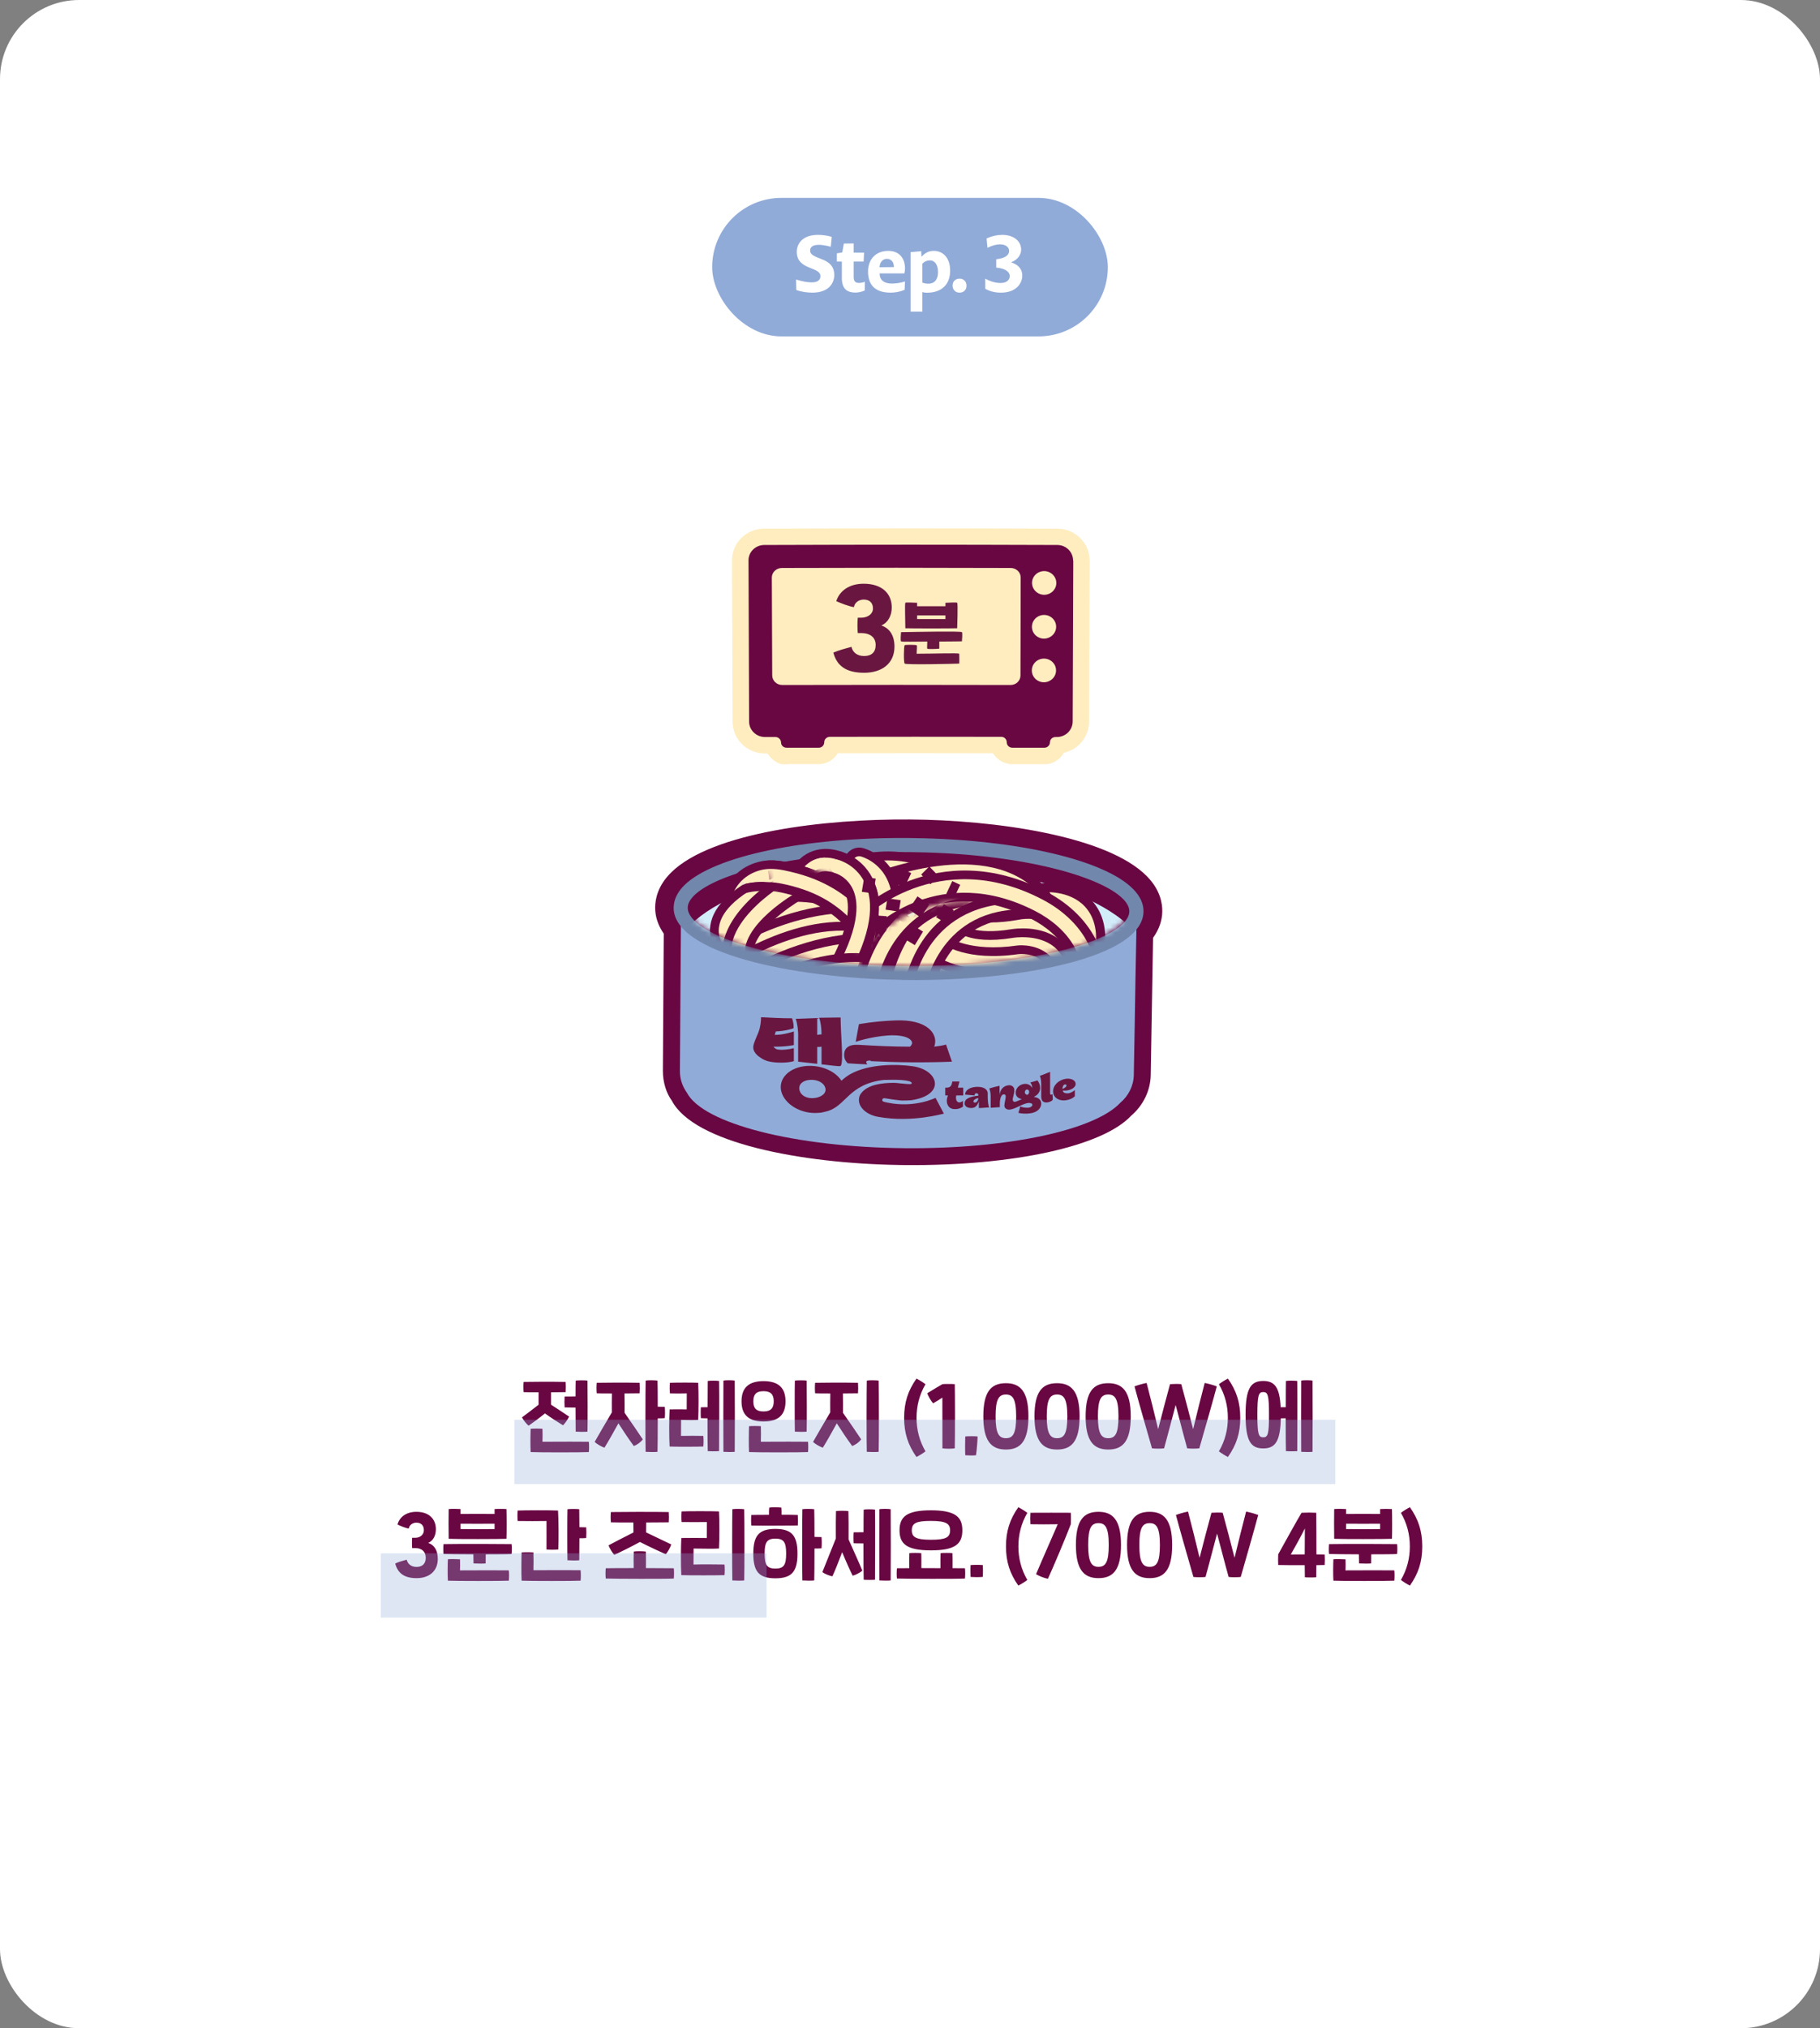 <?xml version="1.0" encoding="UTF-8"?> <svg xmlns="http://www.w3.org/2000/svg" width="368" height="410" viewBox="0 0 368 410" fill="none"><rect x="0" y="0" width="368" height="410" fill="#808080" stroke="none"/><rect width="368" height="410" rx="16" fill="white"></rect><rect x="144" y="40" width="80" height="28" rx="14" fill="#91ABD8"></rect><path d="M168.687 55.592C168.687 57.144 167.663 59.16 164.239 59.16C163.359 59.16 162.031 59.016 161.007 58.616L160.959 56.504C162.383 56.936 163.343 57.08 164.143 57.08C165.503 57.08 165.887 56.456 165.887 55.848C165.887 55.352 165.695 54.952 164.591 54.472L163.839 54.168C161.599 53.32 161.103 52.2 161.103 50.888C161.119 49.144 162.415 47.48 165.359 47.48C166.143 47.48 167.215 47.576 168.175 47.88L167.983 49.88C166.927 49.592 166.127 49.496 165.567 49.496C164.239 49.496 163.807 50.008 163.807 50.632C163.807 51.16 164.031 51.544 165.343 52.072L166.095 52.376C168.207 53.16 168.687 54.328 168.687 55.592ZM174.845 58.728C174.221 59 173.517 59.144 172.973 59.144C171.501 59.144 170.221 58.584 170.221 56.232V52.872H169.213V51.208L170.301 51.032L170.621 49.24L172.605 49.208V51.064H174.717L174.621 52.872H172.605V55.976C172.605 56.92 173.021 57.192 173.677 57.192C173.965 57.192 174.317 57.16 174.877 56.968L174.845 58.728ZM182.908 58.584C182.044 58.968 181.004 59.16 180.108 59.16C176.716 59.16 175.516 57.368 175.516 54.888C175.516 52.424 177.084 50.712 179.612 50.712C181.676 50.712 182.988 52.04 182.988 54.28C182.988 54.552 182.956 54.904 182.86 55.272H177.852C177.868 56.6 178.716 57.32 180.348 57.32C181.1 57.32 181.932 57.224 182.988 56.904L182.908 58.584ZM180.748 53.992C180.748 52.92 180.156 52.328 179.324 52.328C178.572 52.328 177.9 52.888 177.836 54.024L180.748 53.992ZM192.117 54.696C192.117 57.336 190.581 59.176 187.381 59.176C187.061 59.176 186.757 59.128 186.501 59.048V63H184.117V50.968L186.261 50.776L186.325 51.912C187.125 51 187.925 50.712 188.821 50.712C190.677 50.712 192.117 52.136 192.117 54.696ZM189.669 55.032C189.669 53.32 188.869 52.632 188.021 52.632C187.509 52.632 186.981 52.808 186.501 53.304V57.128C186.917 57.288 187.349 57.352 187.717 57.352C188.933 57.352 189.669 56.504 189.669 55.032ZM195.428 57.768C195.428 58.568 194.868 59.16 194.004 59.16C193.172 59.16 192.612 58.552 192.612 57.72C192.612 56.92 193.156 56.328 194.036 56.328C194.868 56.328 195.428 56.92 195.428 57.768ZM206.699 55.688C206.699 57.384 205.371 59.16 202.395 59.16C201.275 59.16 200.155 58.92 199.227 58.376L199.211 56.328C200.363 56.952 201.371 57.208 202.331 57.208C203.547 57.208 204.171 56.568 204.171 55.816C204.171 55.112 203.563 54.296 201.435 54.088V52.408C203.483 52.184 204.043 51.432 204.043 50.728C204.043 50.024 203.435 49.4 202.187 49.4C201.499 49.4 200.683 49.592 199.659 50.088L199.483 48.2C200.587 47.704 201.659 47.48 202.603 47.48C205.227 47.48 206.475 48.936 206.475 50.456C206.475 51.256 206.027 52.408 204.443 53.032C206.123 53.544 206.699 54.632 206.699 55.688Z" fill="white"></path><rect width="180" height="180" transform="translate(94 78)" fill="white"></rect><path d="M231.57 184.235C231.753 174.74 207.144 169.255 183.897 169.065C160.69 168.875 135.957 173.914 135.893 183.432C135.864 184.932 136.55 186.305 137.653 187.587C137.569 199.157 137.537 204.943 137.453 216.513C137.441 218.152 137.966 219.661 138.872 220.92C142.116 227.132 160.604 231.927 183.02 232.124C203.853 232.296 221.38 228.427 226.472 222.958C228.101 221.582 229.168 219.585 229.212 217.314C229.361 209.556 229.416 205.667 229.546 197.908C229.569 196.704 229.581 196.111 229.604 194.907C229.654 192.301 229.679 190.979 229.729 188.373C230.862 187.107 231.561 185.756 231.57 184.255L231.57 184.235Z" fill="#690742"></path><path d="M181.847 235.5C161.987 235.185 140.34 231.071 135.836 222.489C134.737 220.991 134.027 218.788 134.032 216.478L134.21 188.738C133.055 187.061 132.456 185.274 132.472 183.418C132.486 181.642 133.052 178.965 135.735 176.342C144.003 168.219 166.87 165.52 183.963 165.653C200.977 165.764 223.85 168.891 231.922 177.154C234.542 179.821 235.044 182.515 235.01 184.291C234.975 186.127 234.347 187.914 233.147 189.573L232.673 217.329C232.613 220.447 231.17 223.446 228.715 225.539C223.017 231.689 204.954 235.708 183.014 235.518C182.638 235.512 182.262 235.506 181.886 235.5L181.847 235.5ZM184.979 172.501L183.871 172.483C164.067 172.328 145.833 175.988 140.528 181.196C139.318 182.382 139.323 183.171 139.318 183.428C139.308 183.961 139.632 184.598 140.251 185.319L141.103 186.3L140.897 216.508C140.877 217.574 141.316 218.41 141.682 218.909C143.916 223.111 159.349 228.312 183.086 228.687C204.591 228.87 220.224 224.655 224.002 220.607C225.25 219.502 225.806 218.405 225.828 217.24L226.35 187.017L227.22 186.064C227.846 185.363 228.175 184.736 228.186 184.183C228.191 183.927 228.206 183.137 227.022 181.934C221.938 176.719 204.384 172.808 185.018 172.501L184.979 172.501Z" fill="#690742"></path><path d="M137.703 183.211C137.624 196.529 137.574 203.187 137.476 216.485C137.464 218.125 137.989 219.635 138.895 220.895C142.139 227.111 160.631 231.909 183.051 232.104C203.888 232.275 221.419 228.402 226.512 222.929C228.142 221.552 229.209 219.553 229.253 217.281C229.403 209.517 229.459 205.625 229.589 197.861C229.612 196.656 229.624 196.063 229.647 194.858C229.702 191.974 229.731 190.512 229.786 187.628C229.794 187.252 229.797 187.075 229.804 186.699C229.825 185.613 229.836 185.079 229.857 183.993C211.378 208.245 141.057 195.002 137.723 183.211L137.703 183.211Z" fill="#91ABD8"></path><path d="M182.378 198.077C159.734 197.719 136.133 192.533 136.209 183.462C136.239 181.878 136.942 180.364 138.375 178.941C144.369 173.054 162.659 169.204 183.881 169.4C184.297 169.407 184.712 169.414 185.128 169.42C205.813 169.747 223.415 173.848 229.143 179.742C230.541 181.17 231.244 182.707 231.213 184.291C231.035 193.538 206.53 198.3 183.545 198.115C183.169 198.109 182.773 198.103 182.397 198.097L182.378 198.077ZM185.073 172.271C184.677 172.265 184.262 172.259 183.846 172.252C161.317 172.054 144.936 176.49 140.375 180.993C139.507 181.851 139.055 182.695 139.059 183.488C139.015 188.855 157.248 195.164 183.561 195.243C209.832 195.46 228.259 189.631 228.343 184.245C228.358 183.453 227.939 182.595 227.085 181.73C222.716 177.244 206.945 172.617 185.053 172.271L185.073 172.271Z" fill="#7287AC"></path><mask id="mask0_2262_108160" style="mask-type:luminance" maskUnits="userSpaceOnUse" x="138" y="169" width="91" height="27"><path d="M228.662 183.177C228.533 189.966 208.98 195.592 183.578 195.384C158.157 195.156 138.468 189.258 138.518 182.448C138.568 175.658 158.401 168.868 183.901 169.098C209.401 169.327 228.811 176.389 228.682 183.177L228.662 183.177Z" fill="white"></path></mask><g mask="url(#mask0_2262_108160)"><path d="M232.514 195.586C232.302 206.693 210.557 215.401 183.914 215.154C157.271 214.927 135.726 205.865 135.781 194.735C135.854 183.625 157.605 174.66 184.386 174.89C211.148 175.119 232.707 184.458 232.515 195.566L232.514 195.586Z" fill="#D2ECFA"></path><path d="M162.451 180.958C162.095 180.952 161.74 180.887 161.407 180.744C159.815 180.146 158.997 178.416 159.562 176.806C159.687 176.492 160.79 173.628 163.764 172.274C165.161 171.645 167.487 171.13 170.551 172.324C172.161 172.961 172.958 174.77 172.314 176.379C171.67 177.987 169.854 178.787 168.243 178.149C167.614 177.922 166.122 177.326 165.438 178.953C164.92 180.188 163.718 180.959 162.432 180.938L162.451 180.958Z" fill="#690742"></path><path d="M162.503 179.242C162.345 179.24 162.206 179.218 162.049 179.156C161.342 178.888 160.981 178.112 161.232 177.405C161.316 177.15 162.189 174.933 164.485 173.884C166.082 173.159 167.902 173.188 169.906 173.97C170.613 174.258 170.954 175.053 170.684 175.76C170.393 176.466 169.595 176.789 168.888 176.541C167.611 176.027 166.503 175.989 165.625 176.37C164.348 176.942 163.807 178.315 163.807 178.335C163.598 178.904 163.057 179.231 162.483 179.222L162.503 179.242Z" fill="#FFEDC0"></path><path d="M177.181 193.733C176.093 193.715 175.035 193.126 174.48 192.11C173.16 189.699 171.071 187.158 169.044 185.486C168.206 184.801 167.308 184.135 166.348 183.567C164.196 182.268 161.72 181.3 158.804 180.602C157.562 180.305 156.162 180.026 155.129 180.227C154.454 180.354 153.815 180.66 153.312 181.086C152.326 181.92 151.924 183.256 152.275 184.585C152.719 186.251 151.716 187.972 150.045 188.419C148.373 188.886 146.651 187.871 146.207 186.205C145.228 182.536 146.408 178.744 149.245 176.341C150.573 175.217 152.19 174.453 153.939 174.106C156.184 173.668 158.373 174.098 160.245 174.543C163.812 175.37 166.877 176.584 169.617 178.228C170.83 178.958 171.982 179.806 173.054 180.692C175.685 182.867 178.277 186.029 179.98 189.117C180.823 190.632 180.252 192.538 178.732 193.383C178.232 193.651 177.695 193.781 177.16 193.772L177.181 193.733Z" fill="#690742"></path><path d="M177.216 191.958C176.741 191.951 176.29 191.706 176.061 191.268C174.626 188.638 172.42 185.956 170.198 184.122C169.224 183.317 168.247 182.629 167.288 182.041C164.959 180.641 162.326 179.611 159.212 178.87C157.714 178.53 156.137 178.208 154.786 178.463C153.792 178.664 152.893 179.084 152.149 179.704C150.64 180.984 150.027 183.028 150.544 185.012C150.729 185.726 150.299 186.469 149.583 186.655C148.847 186.841 148.122 186.415 147.918 185.7C147.124 182.705 148.073 179.619 150.387 177.642C151.474 176.711 152.812 176.081 154.262 175.788C156.17 175.424 158.122 175.81 159.817 176.213C163.207 176.998 166.095 178.151 168.659 179.693C169.735 180.342 170.81 181.11 171.882 181.997C174.357 184.031 176.775 186.993 178.383 189.923C178.746 190.58 178.493 191.406 177.853 191.751C177.633 191.866 177.414 191.922 177.177 191.918L177.216 191.958Z" fill="#FFEDC0"></path><path d="M159.685 205.707C158.182 205.683 156.877 204.576 156.649 203.052C156.384 201.33 157.563 199.73 159.289 199.481C175.904 196.904 183.286 192.718 186.551 189.63C188.164 188.097 188.8 185.876 188.249 183.636C187.679 181.317 185.971 179.571 183.727 178.943C167.424 174.516 146.468 198.289 146.245 198.522C145.092 199.826 143.111 199.972 141.806 198.826C140.502 197.68 140.361 195.723 141.494 194.418C142.466 193.308 165.284 167.374 185.366 172.888C189.776 174.084 193.192 177.614 194.314 182.094C195.417 186.534 194.124 191.055 190.819 194.161C185.136 199.539 174.83 203.402 160.201 205.656C160.022 205.692 159.844 205.689 159.666 205.687L159.685 205.707Z" fill="#690742"></path><path d="M159.72 203.912C159.067 203.902 158.502 203.419 158.416 202.766C158.311 202.034 158.819 201.331 159.553 201.224C173.27 199.114 182.757 195.632 187.775 190.914C189.871 188.934 190.698 186.064 189.98 183.209C189.245 180.255 187.09 178.029 184.196 177.252C166.811 172.452 145.104 197.123 144.882 197.376C144.396 197.941 143.524 198.006 142.979 197.503C142.414 197.02 142.351 196.17 142.857 195.606C143.788 194.535 165.918 169.456 184.918 174.637C188.758 175.686 191.631 178.634 192.605 182.56C193.562 186.366 192.459 190.239 189.618 192.879C184.196 198.005 174.21 201.696 159.958 203.896C159.879 203.895 159.799 203.914 159.72 203.912Z" fill="#FFEDC0"></path><path d="M173.769 188.136C173.373 188.129 172.981 187.945 172.71 187.624C167.644 181.188 153.017 184.952 152.878 184.989C152.141 185.195 151.378 184.748 151.194 184.012C151.01 183.277 151.44 182.531 152.176 182.325C152.853 182.138 168.713 178.057 174.881 185.897C175.345 186.498 175.249 187.367 174.646 187.833C174.385 188.047 174.066 188.14 173.769 188.136Z" fill="#FFEDC0"></path><path d="M170.274 190.815C169.799 190.808 169.306 190.681 168.855 190.436C161.308 186.417 151.14 190.053 151.041 190.091C149.406 190.679 147.6 189.858 147.017 188.226C146.434 186.594 147.261 184.787 148.895 184.2C149.414 184.01 161.835 179.559 171.832 184.884C173.361 185.7 173.939 187.589 173.118 189.119C172.543 190.199 171.422 190.814 170.294 190.796L170.274 190.815Z" fill="#690742"></path><path d="M173.735 189.891C172.824 189.876 171.921 189.466 171.322 188.705C167.726 184.159 156.845 185.764 153.323 186.696C151.631 187.144 149.928 186.148 149.485 184.46C149.041 182.792 150.044 181.068 151.716 180.62C153.507 180.134 169.481 176.198 176.247 184.809C177.31 186.171 177.074 188.145 175.708 189.21C175.125 189.676 174.408 189.901 173.715 189.89L173.735 189.891Z" fill="#690742"></path><path d="M170.274 190.815C169.799 190.808 169.306 190.681 168.855 190.436C161.308 186.417 151.14 190.053 151.041 190.091C149.406 190.679 147.6 189.858 147.017 188.226C146.434 186.594 147.261 184.787 148.895 184.2C149.414 184.01 161.835 179.559 171.832 184.884C173.361 185.7 173.939 187.589 173.118 189.119C172.543 190.199 171.422 190.814 170.294 190.796L170.274 190.815Z" fill="#FFEDC0"></path><path d="M219.993 195.958C219.835 195.956 219.657 195.953 219.499 195.911C217.784 195.607 216.667 193.991 216.957 192.279C217.309 190.37 217.438 187.788 216.12 186.326C214.782 184.864 212.192 184.763 211.281 184.808C205.439 185.069 201.423 183.998 199.173 181.634C197.66 180.051 197.24 178.189 197.362 176.968C197.513 175.253 198.982 173.974 200.78 174.122C202.399 174.266 203.601 175.588 203.63 177.167C203.86 177.585 205.519 178.776 210.886 178.546C211.342 178.494 217.049 178.053 220.733 182.019C223.215 184.684 224.033 188.505 223.15 193.325C222.883 194.86 221.517 195.943 219.994 195.919L219.993 195.958Z" fill="#690742"></path><path d="M220.027 194.184C220.027 194.184 219.888 194.181 219.81 194.16C219.08 194.03 218.579 193.331 218.711 192.603C219.31 189.239 218.882 186.725 217.409 185.123C215.179 182.719 211.156 183.069 211.116 183.049C205.889 183.261 202.343 182.395 200.442 180.411C198.987 178.888 199.096 177.311 199.099 177.133C199.173 176.384 199.835 175.882 200.567 175.913C201.298 175.984 201.84 176.605 201.786 177.334C201.785 177.393 201.814 177.986 202.454 178.627C203.232 179.37 205.346 180.588 210.91 180.362C211.049 180.364 216.203 179.874 219.364 183.26C221.438 185.504 222.108 188.79 221.334 193.06C221.223 193.709 220.64 194.193 219.987 194.183L220.027 194.184Z" fill="#FFEDC0"></path><path d="M141.185 200.884C140.274 200.87 139.391 200.48 138.791 199.719C137.708 198.377 137.924 196.404 139.271 195.318C140.176 194.581 161.804 177.511 182.442 184.385C184.095 184.926 184.972 186.699 184.406 188.351C183.84 190.002 182.081 190.884 180.428 190.323C162.978 184.509 143.379 200.03 143.198 200.185C142.594 200.67 141.877 200.895 141.185 200.884Z" fill="#690742"></path><path d="M141.217 199.109C140.821 199.102 140.448 198.938 140.178 198.598C139.713 198.017 139.809 197.168 140.392 196.702C141.277 195.985 162.143 179.507 181.877 186.073C182.586 186.302 182.967 187.08 182.736 187.788C182.504 188.496 181.725 188.879 181.016 188.651C162.659 182.522 142.295 198.651 142.094 198.826C141.832 199.039 141.534 199.134 141.217 199.128L141.217 199.109Z" fill="#FFEDC0"></path><path d="M144.921 202.454C143.733 202.435 142.598 201.745 142.106 200.571C141.613 199.437 141.856 198.077 142.705 197.162C144.201 195.545 162.707 182.244 177.909 187.606C179.541 188.186 180.398 189.978 179.812 191.609C179.227 193.24 177.449 194.101 175.797 193.521C163.762 189.257 148.26 200.709 147.175 201.542C146.893 201.814 146.552 202.046 146.153 202.197C145.754 202.349 145.337 202.441 144.921 202.435L144.921 202.454Z" fill="#690742"></path><path d="M144.953 200.659C144.439 200.651 143.95 200.346 143.741 199.849C143.533 199.351 143.643 198.76 144.007 198.37C145.24 197.045 163.104 184.261 177.324 189.294C178.032 189.542 178.393 190.319 178.142 191.027C177.891 191.735 177.112 192.098 176.404 191.849C163.286 187.21 146.795 199.581 145.971 200.24C145.85 200.377 145.689 200.493 145.49 200.569C145.31 200.645 145.131 200.682 144.953 200.679L144.953 200.659Z" fill="#FFEDC0"></path><path d="M144.29 206.809C143.38 206.794 142.497 206.384 141.897 205.643C140.814 204.301 141.03 202.328 142.377 201.242C143.282 200.506 164.89 183.435 185.527 190.329C187.16 190.869 188.057 192.643 187.491 194.295C186.925 195.946 185.166 196.827 183.514 196.267C166.162 190.474 146.504 205.954 146.303 206.109C145.7 206.574 144.983 206.82 144.29 206.809Z" fill="#690742"></path><path d="M144.323 205.033C143.927 205.027 143.554 204.862 143.283 204.522C142.819 203.941 142.914 203.092 143.498 202.626C144.382 201.909 165.248 185.431 184.963 192.017C185.671 192.246 186.052 193.023 185.821 193.732C185.59 194.44 184.81 194.823 184.102 194.594C165.784 188.486 145.401 204.575 145.2 204.75C144.938 204.964 144.639 205.058 144.323 205.053L144.323 205.033Z" fill="#FFEDC0"></path><path d="M210.176 207.231C210.018 207.229 209.86 207.226 209.682 207.184C207.966 206.88 206.829 205.262 207.138 203.548C207.361 202.248 207.217 201.515 206.984 201.274C206.712 200.973 205.923 200.842 205.447 200.874C193.061 202.691 187.346 198.253 186.722 197.75C185.397 196.642 185.217 194.664 186.331 193.338C187.424 192.032 189.368 191.826 190.714 192.895C190.87 193.016 195.147 196.047 204.755 194.641C205.31 194.571 209.097 194.276 211.598 196.982C212.782 198.246 214.044 200.597 213.334 204.615C213.067 206.152 211.7 207.236 210.177 207.212L210.176 207.231Z" fill="#690742"></path><path d="M210.211 205.476C210.211 205.476 210.073 205.474 209.994 205.473C209.244 205.342 208.743 204.623 208.876 203.874C209.186 202.14 208.992 200.872 208.294 200.11C207.266 199.007 205.343 199.154 205.323 199.153C193.392 200.879 188.088 196.625 187.855 196.423C187.27 195.94 187.188 195.069 187.674 194.484C188.16 193.899 189.032 193.834 189.617 194.297C189.715 194.378 194.398 197.971 204.999 196.401C205.197 196.385 208.331 196.079 210.31 198.206C211.629 199.63 212.065 201.692 211.599 204.333C211.487 205.003 210.884 205.487 210.211 205.476Z" fill="#FFEDC0"></path><path d="M216.662 197.751C215.237 197.728 213.989 196.74 213.659 195.312C212.419 189.74 208.056 190.144 206.726 190.38C195.86 192.34 191.233 188.927 190.745 188.543C189.4 187.455 189.2 185.476 190.275 184.13C191.349 182.803 193.274 182.577 194.621 183.587C194.816 183.728 197.948 185.596 205.556 184.216C210.127 183.262 217.775 185.024 219.783 193.928C220.167 195.614 219.085 197.296 217.395 197.684C217.157 197.739 216.899 197.775 216.641 197.77L216.662 197.751Z" fill="#690742"></path><path d="M216.716 195.997C216.102 195.987 215.536 195.563 215.39 194.928C213.712 187.389 207.158 188.489 206.402 188.655C196.131 190.507 192.034 187.298 191.859 187.177C191.274 186.693 191.171 185.841 191.658 185.236C192.125 184.631 192.997 184.546 193.583 185.01C193.661 185.071 197.118 187.518 205.88 185.939C209.259 185.222 216.212 186.045 218.074 194.318C218.239 195.052 217.769 195.796 217.033 195.962C216.914 195.98 216.815 195.998 216.716 195.997Z" fill="#FFEDC0"></path><path d="M214.467 200.865C212.785 200.838 211.405 199.492 211.398 197.793C211.357 195.758 210.597 195.113 210.344 194.912C208.98 193.784 206.305 193.919 205.471 194.044C193.697 195.929 189.923 191.385 189.288 190.446C188.305 189.028 188.679 187.058 190.103 186.093C191.487 185.148 193.362 185.434 194.366 186.754C194.58 186.955 196.955 189.087 204.461 187.844C205.017 187.754 210.516 186.894 214.336 190.037C215.817 191.266 217.614 193.586 217.675 197.656C217.701 199.395 216.309 200.815 214.586 200.847L214.467 200.845L214.467 200.865Z" fill="#690742"></path><path d="M214.502 199.109C213.77 199.098 213.167 198.515 213.142 197.763C213.119 195.846 212.551 194.473 211.44 193.547C209.14 191.652 205.208 192.301 205.148 192.319C194.226 194.081 191.039 189.939 190.711 189.46C190.287 188.84 190.442 187.973 191.064 187.548C191.686 187.124 192.534 187.276 192.959 187.875C193.055 187.995 195.65 191.061 204.685 189.604C204.864 189.568 209.889 188.719 213.163 191.42C214.918 192.851 215.828 194.98 215.875 197.708C215.88 198.459 215.274 199.102 214.522 199.11L214.482 199.109L214.502 199.109Z" fill="#FFEDC0"></path><path d="M211.109 203.722C210.95 203.719 210.792 203.716 210.615 203.674C208.898 203.37 207.761 201.752 208.071 200.038C208.294 198.738 208.149 198.005 207.916 197.764C207.645 197.464 206.836 197.352 206.38 197.364C193.975 199.141 188.258 194.763 187.654 194.24C186.329 193.132 186.149 191.154 187.263 189.829C188.357 188.523 190.321 188.317 191.646 189.385C191.822 189.506 196.08 192.518 205.687 191.131C206.243 191.061 210.029 190.786 212.531 193.473C213.715 194.736 214.976 197.107 214.266 201.105C214 202.642 212.633 203.726 211.109 203.702L211.109 203.722Z" fill="#690742"></path><path d="M211.143 201.967C211.143 201.967 211.005 201.964 210.926 201.963C210.176 201.833 209.675 201.113 209.808 200.364C210.118 198.63 209.925 197.343 209.227 196.581C208.199 195.458 206.275 195.624 206.255 195.624C194.305 197.35 189.001 193.075 188.787 192.894C188.202 192.41 188.12 191.539 188.606 190.954C189.093 190.369 189.945 190.284 190.55 190.768C190.647 190.849 195.331 194.421 205.932 192.872C206.13 192.836 209.264 192.55 211.242 194.676C212.562 196.1 212.997 198.163 212.531 200.803C212.42 201.473 211.817 201.958 211.144 201.947L211.143 201.967Z" fill="#FFEDC0"></path><path d="M185.626 202.737C185.468 202.735 185.31 202.732 185.132 202.69C183.417 202.386 182.281 200.77 182.59 199.058C183.832 192.033 190.529 179.058 207.004 179.321C207.301 179.326 207.597 179.331 207.894 179.335C209.633 179.422 210.971 180.884 210.879 182.6C210.787 184.315 209.316 185.712 207.597 185.586C207.36 185.582 207.122 185.578 206.885 185.574C191.576 185.33 188.893 199.514 188.782 200.124C188.515 201.659 187.149 202.742 185.627 202.717L185.626 202.737Z" fill="#690742"></path><path d="M185.66 200.982C185.66 200.982 185.521 200.98 185.442 200.979C184.693 200.848 184.192 200.149 184.325 199.382C184.349 199.185 187.825 180.79 206.951 181.096C207.228 181.1 207.505 181.105 207.802 181.109C208.553 181.141 209.154 181.782 209.12 182.532C209.086 183.301 208.459 183.981 207.67 183.85C190.153 183.235 187.159 199.151 187.027 199.84C186.915 200.509 186.313 200.992 185.64 200.982L185.66 200.982Z" fill="#FFEDC0"></path><path d="M181.281 203.076C181.183 203.075 181.084 203.073 180.985 203.072C179.267 202.886 178.03 201.347 178.221 199.634C179.103 191.717 185.878 176.654 205.233 176.333C206.855 176.32 208.392 177.686 208.419 179.403C208.445 181.139 207.053 182.557 205.331 182.589C186.749 182.902 184.552 199.617 184.46 200.326C184.271 201.941 182.883 203.122 181.281 203.096L181.281 203.076Z" fill="#690742"></path><path d="M181.314 201.321C181.314 201.321 181.235 201.32 181.176 201.319C180.425 201.248 179.884 200.568 179.958 199.8C179.962 199.583 182.599 178.455 205.239 178.069C205.93 178.139 206.632 178.663 206.638 179.413C206.644 180.163 206.038 180.804 205.286 180.812C185.1 181.159 182.776 199.332 182.683 200.1C182.61 200.809 181.987 201.332 181.294 201.321L181.314 201.321Z" fill="#FFEDC0"></path><path d="M209.495 185.177C208.624 185.163 207.759 184.793 207.159 184.071C198.657 174.038 177.559 182.864 177.339 182.939C175.742 183.626 173.895 182.884 173.212 181.29C172.53 179.696 173.278 177.847 174.875 177.16C175.913 176.722 200.445 166.427 211.95 179.991C213.073 181.315 212.897 183.292 211.568 184.418C210.965 184.923 210.227 185.169 209.475 185.157L209.495 185.177Z" fill="#690742"></path><path d="M209.529 183.422C209.153 183.416 208.76 183.251 208.509 182.93C199.154 171.86 176.895 181.213 176.655 181.328C175.976 181.635 175.15 181.304 174.847 180.606C174.543 179.907 174.875 179.1 175.574 178.794C176.573 178.354 199.949 168.543 210.622 181.14C211.106 181.723 211.03 182.594 210.447 183.08C210.185 183.313 209.847 183.407 209.53 183.402L209.529 183.422Z" fill="#FFEDC0"></path><path d="M173.947 200.46C173.434 200.452 172.904 200.305 172.435 200.042C170.952 199.17 170.436 197.25 171.313 195.766C176.698 186.549 176.271 182.009 175.518 180.105C174.708 178.062 172.962 177.522 172.884 177.481C171.256 176.982 170.282 175.271 170.747 173.643C171.212 171.994 172.849 171.015 174.499 171.436C174.97 171.562 179.23 172.754 181.23 177.575C183.42 182.814 181.902 189.984 176.68 198.907C176.088 199.923 175.012 200.477 173.907 200.459L173.947 200.46Z" fill="#690742"></path><path d="M173.982 198.685C173.745 198.681 173.53 198.619 173.315 198.497C172.652 198.112 172.431 197.281 172.819 196.617C178.341 187.167 178.202 182.021 177.11 179.343C175.941 176.506 173.47 175.796 173.372 175.775C172.647 175.566 172.207 174.83 172.399 174.104C172.59 173.378 173.328 172.936 174.054 173.125C174.211 173.167 177.898 174.153 179.595 178.24C181.556 182.942 180.069 189.599 175.158 197.994C174.893 198.443 174.435 198.692 173.943 198.684L173.982 198.685Z" fill="#FFEDC0"></path><path d="M219.905 202.674C219.667 202.67 219.41 202.646 219.174 202.583C217.499 202.161 216.483 200.446 216.911 198.774C217.338 197.122 217.096 195.3 216.223 193.311C214.514 189.491 211.154 187.126 208.665 185.821C190.378 176.284 177.827 188.785 177.706 188.921C176.475 190.166 174.495 190.193 173.271 188.988C172.027 187.783 172.005 185.788 173.216 184.563C173.378 184.407 189.178 168.6 211.582 180.258C216.423 182.785 220.016 186.418 221.953 190.736C223.434 194.039 223.788 197.264 222.998 200.314C222.634 201.75 221.329 202.697 219.905 202.674Z" fill="#690742"></path><path d="M219.94 200.919C219.841 200.917 219.722 200.915 219.624 200.874C218.895 200.685 218.434 199.946 218.626 199.198C219.16 197.152 218.885 194.935 217.841 192.587C215.923 188.308 212.232 185.7 209.488 184.253C190.023 174.102 176.583 187.54 176.442 187.695C175.917 188.24 175.046 188.246 174.501 187.724C173.957 187.201 173.954 186.332 174.479 185.787C174.62 185.631 189.513 170.754 210.761 181.823C215.25 184.167 218.572 187.501 220.357 191.461C221.667 194.387 221.99 197.217 221.305 199.893C221.135 200.523 220.573 200.929 219.94 200.919Z" fill="#FFEDC0"></path><path d="M147.797 193.943C147.046 193.931 146.28 193.642 145.677 193.12C144.472 192.035 143.209 189.786 143.638 187.032C144.269 182.939 148.255 179.275 155.776 175.826C157.352 175.101 159.218 175.782 159.939 177.371C160.66 178.941 159.953 180.804 158.377 181.508C150.836 184.958 149.958 187.449 149.85 187.901C149.785 188.235 149.899 188.454 149.996 188.574C151.279 189.738 151.321 191.672 150.15 192.935C149.524 193.615 148.667 193.957 147.778 193.942L147.797 193.943Z" fill="#690742"></path><path d="M147.753 192.166C147.436 192.161 147.122 192.038 146.869 191.817C146.15 191.174 145.035 189.5 145.393 187.296C145.933 183.873 149.674 180.56 156.517 177.415C157.215 177.111 158.02 177.4 158.343 178.096C158.666 178.771 158.354 179.595 157.656 179.919C149.916 183.444 148.359 186.279 148.115 187.656C147.893 188.954 148.708 189.756 148.727 189.776C149.271 190.297 149.294 191.165 148.789 191.71C148.507 192.001 148.128 192.153 147.753 192.147L147.753 192.166Z" fill="#FFEDC0"></path><path d="M150.027 198.966C148.96 198.949 147.923 198.38 147.349 197.385C142.568 188.908 151.92 180.499 158.197 176.853C159.696 175.989 161.604 176.493 162.485 177.986C163.346 179.479 162.835 181.384 161.356 182.267C161.236 182.344 149.955 189.223 152.824 194.297C153.665 195.81 153.135 197.714 151.616 198.557C151.116 198.845 150.56 198.974 150.027 198.966Z" fill="#690742"></path><path d="M150.06 197.211C149.586 197.203 149.136 196.959 148.888 196.521C143.744 187.408 158.456 178.751 159.076 178.386C159.735 178.022 160.581 178.233 160.964 178.889C161.347 179.546 161.113 180.39 160.473 180.775C160.333 180.851 147.48 188.434 151.304 195.2C151.687 195.856 151.434 196.7 150.775 197.064C150.555 197.199 150.316 197.254 150.079 197.25L150.06 197.211Z" fill="#FFEDC0"></path><mask id="mask1_2262_108160" style="mask-type:luminance" maskUnits="userSpaceOnUse" x="154" y="173" width="33" height="24"><path d="M154.366 173.001C155.375 177.202 155.869 179.321 156.878 183.522C165.075 188.529 169.184 191.022 177.362 196.049C180.848 193.776 182.611 192.64 186.098 190.367C178.035 183.468 173.984 180.027 165.901 173.147C161.291 173.073 158.976 173.036 154.346 173.001L154.366 173.001Z" fill="white"></path></mask><g mask="url(#mask1_2262_108160)"><path d="M177.184 193.733C176.095 193.715 175.037 193.126 174.482 192.11C173.162 189.7 171.072 187.158 169.045 185.487C168.206 184.802 167.308 184.136 166.349 183.567C164.196 182.269 161.72 181.301 158.804 180.602C157.562 180.306 156.162 180.027 155.129 180.227C154.453 180.354 153.814 180.66 153.311 181.086C152.325 181.919 151.924 183.255 152.275 184.584C152.719 186.25 151.716 187.971 150.045 188.418C148.374 188.884 146.651 187.869 146.207 186.204C145.227 182.535 146.407 178.744 149.243 176.341C150.571 175.217 152.189 174.454 153.937 174.107C156.183 173.669 158.372 174.1 160.244 174.545C163.811 175.372 166.877 176.587 169.617 178.23C170.831 178.961 171.982 179.808 173.055 180.695C175.686 182.869 178.279 186.031 179.982 189.119C180.825 190.633 180.255 192.539 178.734 193.383C178.234 193.651 177.697 193.781 177.163 193.772L177.184 193.733Z" fill="#690742"></path><path d="M177.217 191.959C176.742 191.951 176.292 191.707 176.062 191.269C174.627 188.639 172.421 185.957 170.199 184.124C169.224 183.318 168.247 182.631 167.288 182.043C164.959 180.642 162.325 179.612 159.211 178.871C157.713 178.531 156.136 178.209 154.785 178.463C153.791 178.665 152.892 179.085 152.148 179.705C150.639 180.983 150.027 183.027 150.543 185.011C150.728 185.724 150.298 186.468 149.582 186.654C148.846 186.839 148.122 186.413 147.917 185.699C147.123 182.704 148.072 179.619 150.385 177.642C151.472 176.712 152.81 176.082 154.261 175.789C156.168 175.425 158.121 175.812 159.816 176.215C163.206 177 166.095 178.153 168.659 179.695C169.735 180.344 170.81 181.112 171.882 181.998C174.358 184.033 176.777 186.995 178.384 189.924C178.748 190.581 178.495 191.407 177.855 191.752C177.635 191.867 177.416 191.922 177.179 191.918L177.217 191.959Z" fill="#FFEDC0"></path></g><path d="M149.751 178.918C149.751 178.918 152.917 177.961 155.64 178.42C155.482 177.351 155.413 176.816 155.275 175.748C155.275 175.748 151.786 177.055 151.686 177.112C151.586 177.15 149.751 178.918 149.751 178.918Z" fill="#FFEDC0"></path><path d="M149.57 179.105C149.57 179.105 150.169 178.798 150.706 178.669C150.512 178.468 150.415 178.368 150.241 178.168C149.997 178.48 149.856 178.616 149.613 178.928C149.611 179.007 149.611 179.046 149.59 179.105L149.57 179.105Z" fill="#EEE0CF"></path><path d="M150.454 180.644C150.454 180.644 152.847 179.753 156.124 180.261C156.415 179.534 156.56 179.18 156.871 178.473C156.871 178.473 153.475 177.944 150.709 178.671C150.615 179.46 150.548 179.855 150.454 180.644Z" fill="#690742"></path><path d="M169.438 201.149C168.925 201.141 168.395 201.014 167.926 200.731C166.423 199.859 165.926 197.959 166.803 196.455C172.189 187.239 171.742 182.699 171.008 180.795C170.198 178.752 168.452 178.211 168.393 178.19C166.764 177.711 165.79 175.98 166.255 174.352C166.72 172.704 168.357 171.725 170.007 172.146C170.479 172.272 174.739 173.464 176.76 178.266C178.951 183.504 177.433 190.674 172.231 199.598C171.639 200.613 170.563 201.167 169.458 201.149L169.438 201.149Z" fill="#690742"></path><path d="M169.473 199.394C169.236 199.39 169.02 199.328 168.806 199.206C168.143 198.821 167.922 197.99 168.309 197.326C173.812 187.876 173.673 182.73 172.58 180.052C171.411 177.215 168.959 176.525 168.841 176.484C168.116 176.275 167.676 175.539 167.867 174.813C168.059 174.087 168.797 173.645 169.523 173.834C169.68 173.876 173.369 174.842 175.086 178.93C177.048 183.632 175.561 190.289 170.669 198.704C170.404 199.153 169.946 199.402 169.453 199.394L169.473 199.394Z" fill="#FFEDC0"></path><mask id="mask2_2262_108160" style="mask-type:luminance" maskUnits="userSpaceOnUse" x="163" y="172" width="8" height="6"><path d="M170.176 173.25C169.354 174.816 168.964 175.599 168.142 177.164C166.905 176.651 166.277 176.384 165.04 175.871C164.247 174.852 163.841 174.352 163.049 173.332C164.759 172.926 165.594 172.722 167.304 172.315C168.444 172.689 169.015 172.876 170.156 173.25L170.176 173.25Z" fill="white"></path></mask><g mask="url(#mask2_2262_108160)"><path d="M162.503 179.241C162.345 179.238 162.207 179.216 162.05 179.155C161.342 178.906 160.98 178.131 161.231 177.404C161.273 177.287 162.253 174.657 164.943 173.694C166.438 173.165 168.099 173.271 169.906 173.972C170.614 174.24 170.975 175.035 170.685 175.741C170.394 176.447 169.596 176.789 168.908 176.522C167.729 176.068 166.702 175.973 165.865 176.275C164.43 176.785 163.847 178.315 163.827 178.315C163.619 178.864 163.078 179.211 162.504 179.201L162.503 179.241Z" fill="#FFEDC0"></path></g><mask id="mask3_2262_108160" style="mask-type:luminance" maskUnits="userSpaceOnUse" x="153" y="191" width="27" height="11"><path d="M179.869 193.273C179.869 193.273 177.928 198.539 177.892 201.503C169.477 201.525 165.279 201.536 156.862 201.598C155.458 199.421 154.746 198.342 153.322 196.165C155.069 194.869 155.952 194.231 157.699 192.955C162.877 192.386 165.457 192.092 170.615 191.542C174.305 192.235 176.16 192.581 179.849 193.293L179.869 193.273Z" fill="white"></path></mask><g mask="url(#mask3_2262_108160)"><path d="M147.466 208.756C146.278 208.737 145.143 208.047 144.65 206.873C144.157 205.739 144.4 204.38 145.249 203.465C146.745 201.85 165.25 188.558 180.434 193.94C182.066 194.52 182.923 196.312 182.338 197.942C181.753 199.572 179.955 200.432 178.323 199.853C166.305 195.588 150.805 207.032 149.72 207.864C149.438 208.136 149.097 208.368 148.698 208.52C148.299 208.671 147.882 208.763 147.466 208.756Z" fill="#690742"></path><path d="M147.499 206.981C146.984 206.973 146.495 206.669 146.286 206.171C146.078 205.674 146.188 205.083 146.552 204.693C147.784 203.369 165.647 190.614 179.829 195.627C180.538 195.876 180.899 196.652 180.648 197.36C180.397 198.067 179.618 198.43 178.91 198.182C165.809 193.562 149.321 205.904 148.497 206.543C148.375 206.679 148.215 206.795 148.015 206.871C147.836 206.947 147.657 206.984 147.479 206.981L147.499 206.981Z" fill="#FFEDC0"></path></g><mask id="mask4_2262_108160" style="mask-type:luminance" maskUnits="userSpaceOnUse" x="171" y="182" width="26" height="19"><path d="M175.9 189.933C175.9 189.933 184.208 181.719 196.883 182.239C189.422 189.578 185.691 193.268 178.25 200.627C175.59 200.032 174.25 199.734 171.589 199.158C173.301 195.476 174.168 193.615 175.9 189.933Z" fill="white"></path></mask><g mask="url(#mask4_2262_108160)"><path d="M175.573 203.27C175.474 203.268 175.375 203.267 175.276 203.265C173.558 203.079 172.321 201.541 172.511 199.827C173.393 191.911 180.147 176.85 199.504 176.512C201.262 176.658 202.664 177.865 202.691 179.581C202.717 181.318 201.325 182.735 199.603 182.767C181.018 183.098 178.824 199.791 178.751 200.52C178.562 202.134 177.174 203.315 175.572 203.29L175.573 203.27Z" fill="#690742"></path><path d="M175.606 201.515C175.606 201.515 175.527 201.514 175.467 201.513C174.717 201.442 174.176 200.762 174.249 199.994C174.273 199.777 176.868 178.652 199.531 178.248C200.282 178.28 200.924 178.843 200.93 179.592C200.935 180.342 200.33 180.983 199.578 180.991C179.389 181.356 177.088 199.527 176.994 200.295C176.921 201.004 176.298 201.526 175.606 201.515Z" fill="#FFEDC0"></path></g><path d="M177.022 187.599C176.966 188.505 176.957 188.939 176.9 189.845C177.449 189.065 177.733 188.656 178.301 187.876C177.79 187.769 177.534 187.706 177.022 187.599Z" fill="#690742"></path></g><path d="M169.974 205.681C168.505 205.681 167.037 205.735 165.624 205.735C165.95 206.547 166.113 207.955 166.113 209.092C165.841 209.092 165.515 209.146 165.243 209.2C165.243 208.063 165.243 206.926 165.243 205.789C163.775 205.843 162.362 205.897 160.894 205.951C161.22 206.872 161.437 208.388 161.383 209.741C161.383 211.366 161.383 212.99 161.383 214.614C162.688 214.777 163.938 214.885 165.243 215.047C165.243 213.91 165.243 212.773 165.243 211.636C165.515 211.636 165.841 211.636 166.113 211.582C166.113 212.773 166.113 213.965 166.113 215.156C167.418 215.264 169.756 215.643 169.974 215.48C170.626 214.885 169.974 209.038 169.974 205.789L169.974 205.681Z" fill="#691740"></path><path d="M176.062 214.506C181.554 214.776 186.991 214.831 192.482 214.614C192.102 213.477 191.667 212.286 191.286 211.149C190.579 211.365 189.818 211.474 188.894 211.582C188.948 211.42 189.003 211.257 189.003 211.257C189.601 208.983 187.535 206.005 181.01 206.276C176.715 206.438 173.67 207.034 173.67 207.034C173.453 208.225 173.235 209.416 173.018 210.607C173.018 210.607 175.899 209.579 179.597 209.308C183.457 209.091 184.653 210.283 184.381 211.041C184.272 211.311 184.109 211.474 184.001 211.582C180.521 211.582 177.041 211.42 173.616 211.203C171.604 211.095 170.68 211.853 170.68 213.26C170.68 213.856 170.843 214.343 171.387 214.939C172.691 215.047 174.051 215.101 175.356 215.155C175.247 214.993 175.192 214.831 175.138 214.722C175.138 214.56 175.301 214.343 176.062 214.397L176.062 214.506Z" fill="#691740"></path><path d="M160.187 205.843C158.066 205.843 156 205.734 153.879 205.626C153.879 206.438 153.771 207.629 153.336 208.712C153.118 209.254 152.901 209.741 152.683 210.282C152.629 210.445 152.303 211.149 152.303 211.744C152.303 212.394 152.738 213.044 153.445 213.585C154.26 214.181 154.967 214.56 156.381 214.722C157.685 214.884 159.48 214.83 160.513 214.505C160.513 213.639 160.513 212.773 160.513 211.907C160.513 211.907 160.458 211.907 160.404 211.907C159.588 212.123 158.229 212.286 157.522 212.177C156.87 212.177 156.598 211.798 156.381 211.582C158.827 211.636 160.513 211.257 160.513 211.257C160.513 210.336 160.513 209.416 160.513 208.496C160.513 208.496 158.61 209.199 156.652 209.199C156.707 208.983 156.816 208.712 156.87 208.496C158.773 208.441 160.458 207.9 160.458 207.846C160.458 207.846 160.567 206.98 160.132 205.788L160.187 205.843Z" fill="#691740"></path><path d="M189.166 221.924C189.166 221.924 184.98 224.035 179.488 222.898C178.673 222.736 178.455 222.682 178.401 222.465C178.401 222.357 178.401 222.194 178.455 222.14C178.618 221.978 178.836 221.978 179.053 222.032C179.651 222.14 181.119 222.357 182.316 222.465C182.968 222.465 183.621 222.465 184.219 222.411C191.287 221.382 189.873 216.293 184.545 215.535C181.391 215.102 175.737 214.993 171.876 217.159C171.224 217.538 170.68 217.971 170.137 218.459C168.886 216.509 166.004 215.264 163.068 215.481C159.643 215.751 157.359 217.971 157.957 220.57C158.61 223.223 161.981 225.281 165.515 224.956C166.059 224.956 166.548 224.793 167.037 224.685C171.115 223.71 171.441 219.108 178.782 218.296C178.945 218.296 179.162 218.296 179.325 218.296C182.37 218.188 184.599 218.459 184.327 219.054C184.219 219.271 182.805 219.054 182.044 219C181.609 218.946 181.174 218.892 180.739 218.892C178.292 218.892 175.465 219.271 174.16 220.949C173.834 221.328 173.671 221.815 173.671 222.357C173.671 223.981 175.356 225.389 177.585 225.768C184.49 227.013 190.852 225.064 190.852 225.118C190.308 224.089 189.764 223.061 189.221 222.032L189.166 221.924ZM161.655 220.354C161.383 219.217 162.307 218.404 163.721 218.296C165.189 218.188 166.548 218.783 166.874 219.92C167.201 221.057 165.95 221.87 164.536 221.978C163.123 222.086 161.927 221.491 161.655 220.354Z" fill="#691740"></path><path d="M209.066 221.706C209.936 221.327 210.316 220.623 210.316 219.919C210.316 219.432 210.153 218.891 209.772 218.403C209.283 218.566 208.794 218.674 208.304 218.836C208.685 219.161 208.739 219.919 208.685 219.919C208.522 219.54 207.978 218.999 207.108 219.107C206.13 219.215 205.368 219.973 205.368 220.894C205.368 221.598 205.858 222.031 206.619 222.193C206.075 222.41 205.532 222.681 205.205 222.735C204.988 222.735 204.77 222.626 204.77 222.247C204.77 221.814 205.097 221.165 205.097 220.352C205.097 219.703 204.553 219.324 203.955 219.378C202.759 219.486 202.161 220.461 202.106 221.381L202.106 219.486C201.399 219.649 200.692 219.811 200.04 220.028C200.203 220.515 200.312 220.894 200.312 221.706C200.312 222.464 200.312 223.168 200.312 223.926C200.91 223.926 201.508 223.818 202.161 223.818C202.161 223.601 202.161 223.384 202.161 223.168C202.161 222.085 202.432 221.219 202.976 221.219C203.194 221.219 203.357 221.327 203.357 221.652C203.357 222.139 203.085 222.951 203.085 223.493C203.085 224.034 203.574 224.359 204.172 224.305C205.314 224.197 206.782 223.06 207.978 222.951C208.413 222.951 208.739 223.06 208.739 223.33C208.739 223.655 208.359 223.872 207.924 223.926C207.434 223.926 206.836 223.926 206.293 223.655C206.184 224.088 206.075 224.521 205.912 224.955C206.456 225.117 207.598 225.171 208.196 225.063C209.881 224.9 210.534 223.872 210.534 223.114C210.534 222.464 210.099 221.868 209.12 221.76L209.066 221.706ZM207.652 221.327C207.652 221.327 207.217 221.165 207.217 220.84C207.217 220.515 207.38 220.244 207.652 220.244C207.924 220.244 208.087 220.407 208.087 220.731C208.087 221.056 207.924 221.273 207.652 221.327Z" fill="#691740"></path><path d="M210.534 221.654C210.534 220.788 210.534 219.921 210.534 219.109C210.534 218.351 210.425 217.972 210.262 217.485C210.969 217.214 211.675 216.944 212.328 216.673C212.328 218.081 212.328 219.488 212.328 220.896C212.328 221.275 212.437 221.329 212.545 221.275C212.6 221.275 212.708 221.275 212.817 221.167C212.817 221.546 212.926 222.195 212.817 222.358C212.708 222.574 212.165 222.791 211.838 222.845C210.969 222.953 210.534 222.574 210.534 221.654Z" fill="#691740"></path><path d="M197.92 223.982C198.627 223.982 199.333 223.873 199.986 223.873C199.823 223.386 199.714 222.52 199.714 221.762C199.714 221.762 199.714 221.274 199.714 221.058C199.714 220.137 198.79 219.65 197.485 219.704C196.126 219.758 195.147 220.354 195.147 221.274C195.799 221.329 196.397 221.383 197.05 221.437C197.05 221.112 197.213 221.004 197.43 221.004C197.648 221.004 197.811 221.112 197.811 221.329C197.811 221.329 197.811 221.437 197.811 221.491C196.234 221.653 195.038 222.032 195.038 223.061C195.038 223.657 195.636 223.982 196.397 223.982C197.267 223.982 197.648 223.386 197.92 222.628C197.92 223.061 197.92 223.494 197.92 223.927L197.92 223.982ZM197.811 222.032C197.811 222.411 197.485 222.899 197.159 222.899C196.941 222.899 196.832 222.79 196.832 222.628C196.832 222.357 197.322 222.032 197.811 221.978L197.811 222.032Z" fill="#691740"></path><path d="M214.938 220.461C214.938 220.461 215.373 220.461 215.591 220.461C216.841 220.299 217.494 219.703 217.494 219.108C217.494 218.404 216.624 217.917 215.482 218.079C214.069 218.296 212.927 219.379 212.927 220.624C212.927 221.815 214.069 222.627 215.537 222.411C216.298 222.302 216.896 222.032 217.331 221.598C217.331 221.165 217.331 220.786 217.331 220.353C216.95 220.678 216.461 220.949 216.026 221.003C215.482 221.057 215.047 220.949 214.884 220.516L214.938 220.461ZM214.83 220.082C214.83 219.595 215.047 219.27 215.319 219.216C215.537 219.216 215.645 219.27 215.645 219.433C215.645 219.703 215.265 219.92 214.83 220.137C214.83 220.137 214.83 220.137 214.83 220.082Z" fill="#691740"></path><path d="M194.767 222.52C194.441 222.737 194.223 222.845 193.951 222.845C193.571 222.845 193.299 222.466 193.299 221.925C193.299 221.762 193.299 221.654 193.353 221.437C193.843 221.437 194.278 221.437 194.767 221.437C194.767 220.896 194.767 220.409 194.767 219.867C194.386 219.867 194.06 219.867 193.679 219.867C193.788 219.434 193.897 219.055 194.006 218.622C193.516 218.622 193.027 218.622 192.538 218.622C192.538 218.73 192.538 218.839 192.483 218.947C192.429 219.326 192.266 219.543 192.048 219.705C191.885 219.813 191.668 219.867 191.342 219.867C191.287 219.867 191.178 219.867 191.124 219.867C191.124 220.409 191.124 220.896 191.124 221.437C191.287 221.437 191.45 221.437 191.668 221.437C191.505 221.925 191.396 222.358 191.45 222.629C191.45 223.062 191.613 223.441 191.885 223.766C192.211 224.09 192.701 224.253 193.244 224.199C193.788 224.199 194.278 223.982 194.713 223.711C194.713 223.278 194.713 222.845 194.713 222.466L194.767 222.52Z" fill="#691740"></path><path d="M213.784 110.167C190.073 110.089 178.228 110.089 154.537 110.167C152.774 110.167 151.328 111.566 151.348 113.299C151.407 126.337 151.427 132.837 151.467 145.875C151.467 147.588 152.913 148.987 154.676 148.987C155.527 148.987 155.943 148.987 156.795 148.987C157.409 148.987 157.904 149.479 157.924 150.07C157.924 150.68 158.42 151.153 159.053 151.153C161.648 151.153 162.956 151.153 165.551 151.153C166.165 151.153 166.66 150.661 166.66 150.05C166.66 149.44 167.155 148.947 167.769 148.947C181.635 148.927 188.588 148.927 202.454 148.947C203.068 148.947 203.563 149.44 203.563 150.05C203.563 150.661 204.058 151.153 204.672 151.153C207.267 151.153 208.575 151.153 211.17 151.153C211.784 151.153 212.279 150.661 212.299 150.07C212.299 149.459 212.794 148.987 213.428 148.987C213.527 148.987 213.586 148.987 213.685 148.987C215.448 148.987 216.874 147.608 216.894 145.875C216.934 132.837 216.973 126.337 217.013 113.299C217.013 111.586 215.587 110.167 213.824 110.167H213.784Z" fill="#FFEDC0"></path><path d="M211.15 154.482H204.652C203.008 154.442 201.582 153.576 200.809 152.276C188.528 152.256 181.655 152.236 169.373 152.276C169.175 152.591 168.957 152.886 168.68 153.162C167.828 154.009 166.719 154.462 165.511 154.462H159.033C157.884 154.738 156.736 154.029 155.884 153.201C155.606 152.926 155.389 152.63 155.19 152.315H154.675C151.07 152.315 148.139 149.44 148.119 145.895L148 113.319C148 111.586 148.673 109.951 149.921 108.73C151.15 107.529 152.774 106.859 154.517 106.859C178.228 106.78 190.073 106.78 213.784 106.859C215.547 106.859 217.191 107.548 218.439 108.789C219.667 110.01 220.321 111.625 220.321 113.339L220.202 145.914C220.202 147.628 219.509 149.243 218.281 150.444C217.389 151.33 216.28 151.921 215.091 152.177C214.339 153.576 212.853 154.501 211.169 154.501L211.15 154.482ZM206.296 147.805H209.565C209.763 147.49 209.981 147.194 210.258 146.919C211.09 146.092 212.219 145.639 213.408 145.639H213.447L213.665 113.476C190.053 113.398 178.228 113.398 154.576 113.476L154.834 145.836L156.815 145.619C158.142 145.619 159.113 146.072 159.964 146.899C160.242 147.175 160.479 147.47 160.658 147.785H163.926C164.699 146.485 166.125 145.599 167.749 145.579C181.655 145.579 188.588 145.579 202.473 145.579C204.118 145.579 205.544 146.466 206.316 147.766L206.296 147.805Z" fill="#FFEDC0"></path><path d="M216.973 113.299C216.973 111.566 215.547 110.167 213.784 110.167C190.093 110.089 178.228 110.089 154.537 110.167C152.774 110.167 151.328 111.566 151.348 113.299C151.407 126.337 151.427 132.837 151.467 145.875C151.467 147.588 152.913 148.987 154.676 148.987C155.527 148.987 155.943 148.987 156.795 148.987C157.409 148.987 157.904 149.479 157.924 150.07C157.924 150.68 158.42 151.153 159.053 151.153C161.648 151.153 162.956 151.153 165.551 151.153C166.165 151.153 166.66 150.661 166.66 150.05C166.66 149.44 167.155 148.967 167.769 148.947C181.635 148.927 188.588 148.927 202.454 148.947C203.068 148.947 203.563 149.44 203.563 150.05C203.563 150.661 204.058 151.133 204.672 151.153C207.267 151.153 208.575 151.153 211.17 151.153C211.784 151.153 212.279 150.661 212.299 150.07C212.299 149.459 212.794 148.987 213.428 148.987C213.527 148.987 213.586 148.987 213.685 148.987C215.448 148.987 216.874 147.608 216.894 145.875C216.934 132.837 216.973 126.337 217.013 113.299H216.973ZM204.336 138.469C185.874 138.43 176.643 138.43 158.182 138.469C157.053 138.469 156.161 137.622 156.142 136.559C156.122 128.641 156.102 124.683 156.062 116.746C156.062 115.682 156.973 114.816 158.083 114.816C176.584 114.756 185.854 114.756 204.355 114.816C205.485 114.816 206.396 115.682 206.376 116.746C206.376 124.663 206.356 128.622 206.336 136.559C206.336 137.622 205.425 138.489 204.296 138.469H204.336ZM211.13 115.446C212.477 115.446 213.586 116.529 213.586 117.849C213.586 119.168 212.477 120.232 211.13 120.232C209.783 120.232 208.674 119.148 208.674 117.829C208.674 116.509 209.783 115.446 211.13 115.446ZM211.11 124.309C212.457 124.309 213.566 125.392 213.547 126.711C213.547 128.031 212.437 129.094 211.09 129.094C209.743 129.094 208.634 128.011 208.654 126.692C208.654 125.372 209.763 124.309 211.11 124.309ZM211.071 137.918C209.724 137.918 208.614 136.835 208.634 135.515C208.634 134.196 209.743 133.132 211.09 133.132C212.437 133.132 213.547 134.215 213.527 135.535C213.527 136.854 212.417 137.918 211.071 137.918Z" fill="#690742"></path><g clip-path="url(#clip0_2262_108160)"><path d="M194.454 129.643C194.042 129.643 192.166 129.69 189.923 129.69C189.923 130.246 189.923 130.757 189.923 131.128C189.511 131.174 187.634 131.267 187.497 131.128C187.405 131.081 187.497 130.293 187.497 129.69C185.071 129.69 182.324 129.782 182.187 129.643C182.049 129.504 182.141 128.344 182.187 127.788C185.116 127.741 194.271 127.556 194.5 127.788C194.637 127.927 194.546 129.087 194.5 129.643H194.454ZM193.951 132.195C193.951 132.195 193.997 133.587 193.951 134.143C192.852 134.19 183.194 134.422 182.919 134.143C182.69 133.911 182.736 130.617 182.919 130.432C183.057 130.293 185.208 130.339 185.345 130.432C185.483 130.571 185.345 131.545 185.345 132.148C188.733 132.148 193.768 131.963 193.951 132.148V132.195ZM183.057 126.999C183.057 125.932 182.919 121.989 183.057 121.849C183.194 121.71 184.887 121.849 185.437 121.849C185.437 122.128 185.437 122.267 185.437 122.545C186.947 122.545 189.694 122.545 191.159 122.545C191.159 122.267 191.159 122.128 191.159 121.849C191.799 121.849 193.402 121.71 193.539 121.849C193.722 122.035 193.539 126.535 193.539 126.999C192.532 127.045 184.201 127.045 183.057 126.999ZM191.159 124.401C189.648 124.401 186.902 124.401 185.437 124.401C185.437 124.726 185.437 124.865 185.437 125.143C186.444 125.143 190.243 125.143 191.159 125.143V124.401Z" fill="#691740"></path><path d="M168.5 131.917C169.599 131.453 170.972 131.081 172.162 130.757C172.437 131.917 173.352 132.612 174.725 132.612C176.236 132.612 177.06 131.824 177.06 130.386C177.06 128.855 175.961 127.973 174.13 127.973C173.856 127.973 173.718 127.973 173.444 127.973C173.352 127.324 173.352 125.561 173.444 124.865C173.718 124.865 173.856 124.865 174.13 124.865C175.504 124.865 176.511 124.076 176.511 123.009C176.511 121.85 175.824 121.2 174.634 121.2C173.673 121.2 172.803 121.803 172.665 122.731C171.704 122.592 170.011 121.942 169.095 121.525C169.69 119.576 171.567 117.999 174.634 117.999C178.296 117.999 180.31 119.947 180.31 122.777C180.31 124.447 179.577 125.839 178.204 126.442C179.898 126.999 180.859 128.484 180.859 130.71C180.859 134.143 178.296 135.999 174.725 135.999C170.972 135.999 169.187 134.514 168.5 131.917Z" fill="#691740"></path></g><path d="M176.197 184.994C177.443 185.086 178.057 185.121 179.303 185.213C179.19 186.491 179.114 187.119 179.002 188.377C177.756 188.285 177.143 188.25 175.897 188.158C176.009 186.9 176.085 186.252 176.197 184.994Z" fill="#690742"></path><path d="M183.98 186.714C185.033 187.352 185.559 187.681 186.633 188.32C185.97 189.426 185.638 189.969 184.976 191.055C183.923 190.417 183.396 190.088 182.323 189.449C182.986 188.343 183.317 187.8 183.98 186.714Z" fill="#690742"></path><path d="M190.858 182.796C191.658 183.289 192.048 183.516 192.848 184.01C192.226 185.058 191.895 185.581 191.274 186.629C190.474 186.155 190.084 185.908 189.284 185.414C189.906 184.367 190.237 183.843 190.858 182.796Z" fill="#690742"></path><path d="M174.754 177.273C175.682 177.395 176.136 177.466 177.063 177.609C176.874 178.806 176.759 179.413 176.569 180.61C175.641 180.487 175.187 180.416 174.259 180.274C174.449 179.077 174.544 178.469 174.754 177.273Z" fill="#690742"></path><path d="M179.437 181.591C180.503 181.737 181.056 181.831 182.122 181.977C181.979 182.899 181.888 183.35 181.745 184.272C180.679 184.126 180.126 184.033 179.06 183.887C179.203 182.964 179.294 182.514 179.437 181.591Z" fill="#690742"></path><path d="M187.907 175.153C188.659 175.941 189.025 176.325 189.778 177.113C189.107 177.765 188.781 178.092 188.13 178.745C187.378 177.957 187.011 177.573 186.259 176.785C186.93 176.132 187.256 175.806 187.907 175.153Z" fill="#690742"></path><path d="M185.51 181.198C186.464 181.854 186.951 182.162 187.905 182.817C187.204 183.863 186.853 184.405 186.152 185.451C185.198 184.796 184.711 184.487 183.757 183.832C184.458 182.786 184.809 182.244 185.51 181.198Z" fill="#690742"></path><path d="M192.546 178.112C193.192 178.404 193.505 178.57 194.151 178.863C193.669 179.894 193.417 180.42 192.934 181.451C192.288 181.159 191.975 180.993 191.329 180.7C191.812 179.669 192.063 179.143 192.546 178.112Z" fill="#690742"></path><path d="M181.564 175.244C182.641 175.745 183.169 175.995 184.246 176.496C183.7 177.664 183.407 178.267 182.861 179.435C181.784 178.934 181.256 178.683 180.179 178.182C180.725 177.015 181.018 176.411 181.564 175.244Z" fill="#690742"></path><path d="M114.164 282.296C114.564 282.28 115.492 282.28 116.372 282.28C116.372 280.776 116.388 279.512 116.404 279.08C116.836 279.016 118.228 279 118.788 279.08C118.82 280.808 118.836 287.816 118.788 289.4C118.292 289.464 116.964 289.448 116.404 289.4C116.388 288.744 116.372 286.664 116.372 284.536C115.508 284.536 114.58 284.52 114.164 284.504C114.116 283.896 114.116 282.904 114.164 282.296ZM113.844 288.12C112.628 287.384 111.38 286.568 110.196 285.72C109.108 286.6 107.94 287.464 106.884 288.2C106.484 287.896 105.78 287 105.54 286.52C106.676 285.688 107.796 284.808 108.9 283.96V281.448C107.539 281.448 106.356 281.448 105.876 281.416C105.812 280.776 105.812 279.928 105.876 279.352C107.172 279.32 111.508 279.288 114.372 279.352C114.42 279.96 114.42 280.856 114.372 281.416C113.78 281.432 112.66 281.432 111.412 281.448V283.944C112.628 284.744 113.78 285.48 115.076 286.36C114.868 286.84 114.227 287.752 113.844 288.12ZM119.06 291.448C119.124 292.024 119.124 292.936 119.06 293.528C117.78 293.608 108.756 293.608 107.299 293.528C107.22 292.344 107.252 289.768 107.299 288.824C107.796 288.776 109.108 288.776 109.684 288.824C109.716 289.624 109.716 290.584 109.684 291.448C113.22 291.432 117.86 291.416 119.06 291.448ZM134.418 284.392C134.482 285 134.482 286.056 134.418 286.664C134.162 286.696 133.666 286.712 132.994 286.712C132.994 289.688 132.978 292.568 132.946 293.48C132.45 293.544 131.106 293.528 130.546 293.48C130.482 291.624 130.498 280.936 130.546 279.08C130.978 278.984 132.386 279 132.946 279.08C132.978 279.928 132.994 282.024 132.994 284.36C133.586 284.36 134.066 284.376 134.418 284.392ZM126.274 281.688C126.29 282.792 126.306 284.312 126.29 285.592C127.57 287.416 129.09 289.624 129.97 290.968C129.538 291.544 128.882 292.024 128.162 292.312C127.138 290.92 126.098 289.368 125.042 287.72C123.986 289.656 122.85 291.64 122.226 292.632C121.666 292.488 120.642 291.88 120.242 291.48C121.042 290.056 122.322 287.848 123.714 285.512C123.698 284.216 123.714 282.744 123.73 281.688C122.338 281.688 121.122 281.688 120.658 281.656C120.594 281.016 120.594 280.104 120.658 279.528C121.954 279.496 126.466 279.464 129.33 279.528C129.378 280.136 129.378 281.096 129.33 281.656C128.738 281.672 127.57 281.672 126.274 281.688ZM148.561 279.08C148.593 281.08 148.593 291.544 148.561 293.48C148.129 293.544 146.833 293.512 146.273 293.48C146.241 291.544 146.257 280.76 146.273 279.08C146.705 278.984 148.081 278.984 148.561 279.08ZM143.105 279.16C143.537 279.064 144.913 279.08 145.393 279.16C145.441 281.176 145.409 291.432 145.393 293.336C144.961 293.384 143.665 293.384 143.105 293.336C143.073 292.424 143.057 289.608 143.057 286.712C142.529 286.712 142.049 286.696 141.713 286.68C141.665 286.216 141.665 284.84 141.713 284.472C142.033 284.456 142.529 284.456 143.073 284.456C143.073 282.008 143.089 279.848 143.105 279.16ZM137.697 290.264C138.593 290.232 141.505 290.232 142.209 290.264C142.273 290.872 142.273 291.8 142.209 292.408C141.217 292.456 136.529 292.472 135.393 292.408C135.281 290.52 135.297 286.744 135.393 284.904C136.481 284.872 137.969 284.888 138.849 284.904C138.849 284.008 138.849 282.472 138.865 281.672C135.937 281.704 138.401 281.704 135.457 281.672C135.393 281.064 135.393 280.136 135.457 279.528C136.449 279.48 140.241 279.464 141.169 279.528C141.281 281.4 141.265 285.192 141.169 287.032C140.417 287.08 138.481 287.048 137.713 287.032C137.713 287.928 137.713 289.464 137.697 290.264ZM160.72 289.4C160.672 288.024 160.672 280.296 160.72 279.08C161.152 279.016 162.544 279 163.104 279.08C163.136 280.808 163.152 287.816 163.104 289.4C162.608 289.464 161.28 289.448 160.72 289.4ZM154.384 287.352C151.28 287.352 149.936 285.928 149.936 283.272C149.936 280.632 151.28 279.192 154.384 279.192C157.488 279.192 158.832 280.632 158.832 283.272C158.832 285.928 157.488 287.352 154.384 287.352ZM154.384 285.32C155.84 285.32 156.448 284.664 156.448 283.272C156.448 281.88 155.84 281.224 154.384 281.224C152.896 281.224 152.32 281.88 152.32 283.272C152.32 284.664 152.896 285.32 154.384 285.32ZM151.456 293.528C151.376 292.344 151.408 289.24 151.456 288.296C151.952 288.248 153.264 288.248 153.84 288.296C153.872 289.096 153.872 290.584 153.84 291.448C157.376 291.432 162.176 291.416 163.376 291.448C163.44 292.024 163.44 292.936 163.376 293.528C162.096 293.608 152.912 293.608 151.456 293.528ZM177.663 279.08C177.727 281.272 177.727 291.576 177.663 293.48C177.167 293.544 175.823 293.528 175.263 293.48C175.199 291.624 175.215 280.936 175.263 279.08C175.695 278.984 177.103 279 177.663 279.08ZM170.431 281.688C170.447 282.792 170.463 284.312 170.447 285.592C171.727 287.416 173.247 289.624 174.127 290.968C173.695 291.544 173.039 292.024 172.319 292.312C171.295 290.92 170.255 289.368 169.199 287.72C168.143 289.656 167.007 291.64 166.383 292.632C165.823 292.488 164.799 291.88 164.399 291.48C165.199 290.056 166.479 287.848 167.871 285.512C167.855 284.216 167.871 282.744 167.887 281.688C166.495 281.688 165.279 281.688 164.815 281.656C164.751 281.016 164.751 280.104 164.815 279.528C166.111 279.496 170.623 279.464 173.487 279.528C173.535 280.136 173.535 281.096 173.487 281.656C172.895 281.672 171.727 281.672 170.431 281.688ZM185.309 294.52C183.597 292.088 182.813 289.704 182.813 286.6C182.813 283.496 183.597 281.112 185.309 278.68C185.837 278.936 186.701 279.48 187.133 279.816C185.901 281.928 185.325 284.184 185.325 286.6C185.325 289.016 185.901 291.272 187.133 293.384C186.701 293.72 185.837 294.264 185.309 294.52ZM190.558 292.776C190.542 291.416 190.542 286.024 190.542 282.52C190.03 282.888 189.406 283.256 188.67 283.672C188.254 283.208 187.694 282.248 187.486 281.64C188.654 280.92 190.094 280.056 190.558 279.8C190.974 279.752 192.558 279.752 193.054 279.8C193.102 281.8 193.118 290.12 193.054 292.776C192.51 292.872 191.134 292.872 190.558 292.776ZM195.172 294.168C195.124 293.368 195.14 291.112 195.172 290.376C195.684 290.312 197.22 290.312 197.668 290.376C197.652 291.336 197.492 293.176 197.348 294.168C196.868 294.248 195.652 294.216 195.172 294.168ZM203.387 293.016C200.379 293.016 198.827 291.224 198.827 286.312C198.827 281.4 200.331 279.608 203.387 279.608C206.203 279.608 207.947 281.144 207.947 286.312C207.947 291.432 206.283 293.016 203.387 293.016ZM203.387 290.728C204.811 290.728 205.467 289.832 205.467 286.312C205.467 282.632 204.699 281.896 203.387 281.896C201.931 281.896 201.307 282.888 201.307 286.312C201.307 289.784 201.979 290.728 203.387 290.728ZM213.731 293.016C210.723 293.016 209.171 291.224 209.171 286.312C209.171 281.4 210.674 279.608 213.731 279.608C216.547 279.608 218.291 281.144 218.291 286.312C218.291 291.432 216.627 293.016 213.731 293.016ZM213.731 290.728C215.155 290.728 215.811 289.832 215.811 286.312C215.811 282.632 215.043 281.896 213.731 281.896C212.275 281.896 211.651 282.888 211.651 286.312C211.651 289.784 212.323 290.728 213.731 290.728ZM224.074 293.016C221.066 293.016 219.514 291.224 219.514 286.312C219.514 281.4 221.018 279.608 224.074 279.608C226.89 279.608 228.634 281.144 228.634 286.312C228.634 291.432 226.97 293.016 224.074 293.016ZM224.074 290.728C225.498 290.728 226.154 289.832 226.154 286.312C226.154 282.632 225.386 281.896 224.074 281.896C222.618 281.896 221.994 282.888 221.994 286.312C221.994 289.784 222.666 290.728 224.074 290.728ZM232.93 292.776C232.05 289.736 230.002 282.568 229.394 280.248C230.178 279.96 231.026 279.72 231.842 279.56C232.322 281.32 233.73 286.984 234.178 288.904C234.802 286.456 236.034 281.736 236.578 279.8C237.298 279.752 238.306 279.736 238.85 279.8C239.394 281.736 240.626 286.456 241.25 288.904C241.698 286.984 243.106 281.32 243.586 279.56C244.402 279.72 245.25 279.96 246.034 280.248C245.426 282.568 243.378 289.736 242.498 292.776C241.778 292.856 240.722 292.856 240.05 292.776C239.25 289.912 238.514 286.968 237.714 284.008C236.914 286.968 236.178 289.912 235.378 292.776C234.706 292.856 233.65 292.856 232.93 292.776ZM248.284 294.52C247.756 294.264 246.892 293.72 246.46 293.384C247.692 291.272 248.268 289.016 248.268 286.6C248.268 284.184 247.692 281.928 246.46 279.816C246.892 279.48 247.756 278.936 248.284 278.68C249.996 281.112 250.78 283.496 250.78 286.6C250.78 289.704 249.996 292.088 248.284 294.52ZM265.389 279.08C265.421 281.08 265.421 291.544 265.389 293.48C264.957 293.544 263.661 293.512 263.101 293.48C263.069 291.544 263.085 280.76 263.101 279.08C263.533 278.984 264.909 278.984 265.389 279.08ZM260.013 279.16C260.445 279.064 261.821 279.08 262.301 279.16C262.349 281.176 262.317 291.432 262.301 293.336C261.869 293.384 260.573 293.384 260.013 293.336C259.981 292.424 259.965 289.608 259.965 286.696C259.629 286.712 259.293 286.712 258.973 286.712C258.877 291.4 257.837 292.792 255.421 292.792C252.877 292.792 251.853 291.256 251.853 285.976C251.853 280.696 252.877 279.16 255.421 279.16C257.709 279.16 258.749 280.392 258.941 284.456H259.981C259.981 282.008 259.997 279.848 260.013 279.16ZM255.421 290.552C256.365 290.552 256.589 289.912 256.589 285.976C256.589 282.04 256.365 281.4 255.421 281.4C254.477 281.4 254.237 282.04 254.237 285.976C254.237 289.912 254.477 290.552 255.421 290.552ZM84.23 319.016C81.622 319.016 80.406 317.912 79.91 316.056C80.614 315.736 81.478 315.48 82.23 315.288C82.47 316.2 83.158 316.744 84.23 316.744C85.43 316.744 86.086 316.072 86.086 314.904C86.086 313.64 85.27 312.936 83.958 312.936H83.334C83.286 312.488 83.286 311.32 83.334 310.856H83.958C84.95 310.856 85.702 310.232 85.702 309.32C85.702 308.36 85.158 307.8 84.198 307.8C83.43 307.8 82.774 308.264 82.646 309C82.006 308.888 80.95 308.472 80.374 308.168C80.774 306.728 82.054 305.608 84.198 305.608C86.742 305.608 88.134 307.048 88.134 309.128C88.134 310.392 87.606 311.448 86.582 311.896C87.814 312.296 88.518 313.416 88.518 315.112C88.518 317.64 86.742 319.016 84.23 319.016ZM102.403 311.064C101.267 311.128 92.019 311.144 90.723 311.064C90.691 309.864 90.691 305.88 90.723 305.048C91.347 304.984 92.579 305 93.123 305.048V306.04C94.851 306.024 98.259 306.024 100.003 306.04V305.048C100.627 305 101.779 305 102.403 305.048C102.451 306.024 102.451 310.472 102.403 311.064ZM100.003 308.008C98.259 308.024 94.835 308.024 93.123 308.008V309.096C94.339 309.128 98.867 309.128 100.003 309.096V308.008ZM103.443 312.136C103.507 312.696 103.507 313.512 103.443 314.136C102.867 314.184 100.691 314.2 98.211 314.2C98.211 314.888 98.211 315.56 98.195 316.04C97.763 316.104 96.387 316.072 95.747 316.04C95.731 315.608 95.715 314.92 95.715 314.2C93.043 314.184 90.515 314.168 89.683 314.136C89.619 313.592 89.619 312.728 89.683 312.136C93.011 312.072 101.939 312.104 103.443 312.136ZM93.011 317.448C96.547 317.432 101.683 317.416 102.883 317.448C102.947 318.024 102.947 318.936 102.883 319.528C101.603 319.608 92.019 319.608 90.563 319.528C90.483 318.344 90.515 316.136 90.563 315.192C91.059 315.144 92.435 315.16 93.011 315.208C93.043 316.008 93.043 316.744 93.011 317.448ZM118.53 308.744C118.578 309.352 118.578 310.296 118.53 310.904C118.274 310.936 117.794 310.952 117.154 310.952C117.154 312.888 117.138 314.696 117.122 315.4C116.626 315.464 115.298 315.448 114.738 315.4C114.69 314.024 114.69 306.296 114.738 305.08C115.17 305.016 116.562 305 117.122 305.08C117.138 305.736 117.138 307.128 117.154 308.712C117.714 308.712 118.194 308.728 118.53 308.744ZM110.498 307.464C109.506 307.496 105.89 307.496 104.674 307.464C104.61 306.84 104.61 305.944 104.674 305.352C105.954 305.288 111.426 305.272 112.834 305.352C112.946 307.208 112.978 311.368 112.882 313.224C112.306 313.288 111.074 313.288 110.498 313.224C110.498 312.04 110.514 308.632 110.498 307.464ZM107.858 317.416C111.394 317.4 116.194 317.384 117.394 317.416C117.458 317.992 117.458 318.936 117.394 319.528C116.114 319.608 106.93 319.608 105.474 319.528C105.394 318.344 105.426 314.76 105.474 313.816C105.97 313.768 107.282 313.768 107.858 313.816C107.89 314.616 107.89 316.552 107.858 317.416ZM124.208 314.312C123.872 313.976 123.2 312.904 123.056 312.376C124.288 311.704 126.32 310.68 128.08 309.784C128.064 309.016 128.064 308.36 128.064 307.768C125.92 307.768 124.016 307.768 123.52 307.736C123.456 307.096 123.456 306.232 123.52 305.656C124.816 305.624 132.352 305.592 135.216 305.656C135.264 306.264 135.264 307.176 135.216 307.736C134.56 307.752 132.704 307.768 130.656 307.768C130.656 308.376 130.656 309.032 130.64 309.768C132.416 310.616 134.48 311.592 135.728 312.2C135.568 312.76 134.976 313.816 134.608 314.184C133.712 313.784 131.376 312.712 129.392 311.704C127.424 312.776 125.136 313.896 124.208 314.312ZM136.24 317.016C136.304 317.608 136.304 318.424 136.24 319.096C134.864 319.192 124.368 319.16 122.48 319.096C122.416 318.52 122.416 317.64 122.48 317.016C123.776 316.984 125.904 316.984 128.128 316.984C128.112 315.768 128.112 314.2 128.144 313.64C128.624 313.544 130 313.56 130.592 313.64C130.624 314.296 130.608 315.816 130.608 316.984C133.216 316.984 135.536 317 136.24 317.016ZM148.079 319.48C148.015 317.624 148.031 306.936 148.079 305.08C148.511 304.984 149.919 305 150.479 305.08C150.543 307.272 150.543 317.576 150.479 319.48C149.983 319.544 148.639 319.528 148.079 319.48ZM137.759 318.408C137.647 316.52 137.663 312.744 137.759 310.904C138.847 310.872 142.031 310.888 142.911 310.904C142.911 310.008 142.911 308.472 142.927 307.672C141.919 307.688 138.847 307.704 137.823 307.672C137.759 307.064 137.759 306.136 137.823 305.528C138.831 305.464 144.287 305.464 145.375 305.528C145.487 307.4 145.471 311.192 145.375 313.032C144.287 313.096 141.807 313.048 140.239 313.032C140.239 313.928 140.239 315.464 140.223 316.264C141.647 316.216 145.151 316.232 146.495 316.264C146.559 316.872 146.559 317.8 146.495 318.408C145.503 318.456 139.215 318.472 137.759 318.408ZM158.03 306.2C159.422 306.2 160.67 306.216 161.31 306.248C161.342 306.808 161.358 307.816 161.31 308.376C159.902 308.392 152.862 308.424 151.918 308.376C151.854 307.768 151.854 306.84 151.918 306.248C152.238 306.232 153.742 306.216 155.486 306.216C155.47 305.752 155.486 305.176 155.534 304.76C155.982 304.664 157.438 304.68 157.998 304.76C158.03 305.176 158.046 305.72 158.03 306.2ZM166.11 310.712C166.174 311.32 166.174 312.376 166.11 312.984C165.854 313.016 165.358 313.032 164.686 313.032C164.686 315.896 164.67 318.6 164.638 319.48C164.142 319.544 162.798 319.528 162.238 319.48C162.174 317.624 162.19 306.936 162.238 305.08C162.67 304.984 164.078 305 164.638 305.08C164.67 305.976 164.686 308.216 164.686 310.68C165.278 310.68 165.758 310.696 166.11 310.712ZM156.782 309.064C160.126 309.064 161.246 310.456 161.246 314.056C161.246 317.656 160.126 319.048 156.782 319.048C153.438 319.048 152.318 317.656 152.318 314.056C152.318 310.456 153.438 309.064 156.782 309.064ZM156.782 317.08C158.462 317.08 158.958 316.392 158.958 314.056C158.958 311.72 158.462 311.032 156.782 311.032C155.102 311.032 154.606 311.72 154.606 314.056C154.606 316.392 155.102 317.08 156.782 317.08ZM180.092 305.08C180.124 307.08 180.124 317.544 180.092 319.48C179.66 319.544 178.364 319.512 177.804 319.48C177.772 317.544 177.788 306.76 177.804 305.08C178.236 304.984 179.612 304.984 180.092 305.08ZM174.636 305.16C175.068 305.064 176.444 305.08 176.924 305.16C176.972 307.176 176.94 317.432 176.924 319.336C176.492 319.384 175.196 319.384 174.636 319.336C174.604 318.344 174.588 315.128 174.588 311.992C173.836 311.992 173.068 311.992 172.604 311.96C172.556 311.496 172.556 310.12 172.604 309.752C173.052 309.736 173.82 309.736 174.604 309.736C174.604 307.592 174.62 305.784 174.636 305.16ZM171.548 305.464C171.58 306.392 171.596 309.208 171.58 311.192C172.524 313.336 173.788 316.072 174.364 317.512C173.916 317.912 172.876 318.424 172.412 318.52C171.996 317.72 171.1 315.752 170.284 313.768C169.532 315.784 168.716 317.8 168.3 318.648C167.82 318.568 166.716 318.168 166.284 317.784L169.004 311C168.988 308.952 169.004 306.248 169.036 305.464C169.468 305.384 170.988 305.368 171.548 305.464ZM188.235 313.4C183.227 313.4 181.883 312.024 181.883 309.352C181.883 306.6 183.339 305.304 188.235 305.304C193.243 305.304 194.587 306.696 194.587 309.352C194.587 312.104 193.131 313.4 188.235 313.4ZM188.235 307.448C185.307 307.448 184.363 307.88 184.363 309.352C184.363 310.696 185.163 311.256 188.235 311.256C191.163 311.256 192.107 310.824 192.107 309.352C192.107 308.008 191.307 307.448 188.235 307.448ZM195.115 317.016C195.179 317.608 195.179 318.424 195.115 319.096C193.739 319.192 183.243 319.16 181.355 319.096C181.291 318.52 181.291 317.64 181.355 317.016C182.011 317 182.875 317 183.851 317C183.835 315.912 183.851 314.568 183.867 313.96C184.347 313.896 185.691 313.896 186.283 313.96C186.315 314.664 186.299 315.96 186.299 316.984C187.579 316.984 188.923 316.984 190.155 317C190.155 315.96 190.139 314.664 190.171 313.96C190.763 313.896 192.107 313.896 192.587 313.96C192.603 314.568 192.619 315.912 192.603 317C193.803 317 194.715 317.016 195.115 317.016ZM196.25 318.776C196.218 318.024 196.202 317.112 196.25 316.376C197.066 316.312 197.946 316.312 198.73 316.376C198.762 317.128 198.762 318.024 198.73 318.76C197.93 318.84 197.034 318.824 196.25 318.776ZM205.902 320.52C204.19 318.088 203.406 315.704 203.406 312.6C203.406 309.496 204.19 307.112 205.902 304.68C206.43 304.936 207.294 305.48 207.726 305.816C206.494 307.928 205.918 310.184 205.918 312.6C205.918 315.016 206.494 317.272 207.726 319.384C207.294 319.72 206.43 320.264 205.902 320.52ZM211.888 319.144C211.168 319.016 210.08 318.584 209.488 318.216C210.624 315.496 213.344 309.368 213.872 308.12C212.672 308.152 209.44 308.152 208.352 308.12C208.304 307.352 208.304 306.568 208.352 305.8C209.712 305.784 215.488 305.784 216.512 305.8C216.56 306.536 216.544 307.544 216.512 308.12C215.568 310.648 212.912 316.92 211.888 319.144ZM222.106 319.016C219.098 319.016 217.546 317.224 217.546 312.312C217.546 307.4 219.049 305.608 222.106 305.608C224.922 305.608 226.666 307.144 226.666 312.312C226.666 317.432 225.002 319.016 222.106 319.016ZM222.106 316.728C223.53 316.728 224.186 315.832 224.186 312.312C224.186 308.632 223.418 307.896 222.106 307.896C220.65 307.896 220.026 308.888 220.026 312.312C220.026 315.784 220.698 316.728 222.106 316.728ZM232.449 319.016C229.441 319.016 227.889 317.224 227.889 312.312C227.889 307.4 229.393 305.608 232.449 305.608C235.265 305.608 237.009 307.144 237.009 312.312C237.009 317.432 235.345 319.016 232.449 319.016ZM232.449 316.728C233.873 316.728 234.529 315.832 234.529 312.312C234.529 308.632 233.761 307.896 232.449 307.896C230.993 307.896 230.369 308.888 230.369 312.312C230.369 315.784 231.041 316.728 232.449 316.728ZM241.305 318.776C240.425 315.736 238.377 308.568 237.769 306.248C238.553 305.96 239.401 305.72 240.217 305.56C240.697 307.32 242.105 312.984 242.553 314.904C243.177 312.456 244.409 307.736 244.953 305.8C245.673 305.752 246.681 305.736 247.225 305.8C247.769 307.736 249.001 312.456 249.625 314.904C250.073 312.984 251.481 307.32 251.961 305.56C252.777 305.72 253.625 305.96 254.409 306.248C253.801 308.568 251.753 315.736 250.873 318.776C250.153 318.856 249.097 318.856 248.425 318.776C247.625 315.912 246.889 312.968 246.089 310.008C245.289 312.968 244.553 315.912 243.753 318.776C243.081 318.856 242.025 318.856 241.305 318.776ZM267.842 314.232C267.89 314.92 267.89 315.688 267.842 316.36C267.602 316.376 266.978 316.376 266.162 316.392C266.162 317.528 266.146 318.408 266.13 318.84C265.698 318.888 264.274 318.888 263.842 318.84C263.826 318.376 263.81 317.464 263.81 316.392C261.522 316.392 259.026 316.392 258.45 316.36C258.418 315.672 258.418 314.904 258.45 314.2C259.57 312.168 262.13 307.544 263.17 305.8C264.082 305.752 265.266 305.752 266.13 305.8C266.162 307.464 266.178 311.144 266.178 314.216C266.898 314.232 267.522 314.232 267.842 314.232ZM260.994 314.232C261.41 314.232 262.546 314.216 263.81 314.216C263.81 312.056 263.826 309.832 263.842 308.968C262.898 310.84 261.906 312.648 260.994 314.232ZM281.45 311.064C280.314 311.128 271.066 311.144 269.77 311.064C269.738 309.864 269.738 305.88 269.77 305.048C270.394 304.984 271.626 305 272.17 305.048V306.04C273.898 306.024 277.306 306.024 279.05 306.04V305.048C279.674 305 280.826 305 281.45 305.048C281.498 306.024 281.498 310.472 281.45 311.064ZM279.05 308.008C277.306 308.024 273.882 308.024 272.17 308.008V309.096C273.386 309.128 277.914 309.128 279.05 309.096V308.008ZM282.49 312.136C282.554 312.696 282.554 313.512 282.49 314.136C281.914 314.184 279.738 314.2 277.258 314.2C277.258 314.888 277.258 315.56 277.242 316.04C276.81 316.104 275.434 316.072 274.794 316.04C274.778 315.608 274.762 314.92 274.762 314.2C272.09 314.184 269.562 314.168 268.73 314.136C268.666 313.592 268.666 312.728 268.73 312.136C272.058 312.072 280.986 312.104 282.49 312.136ZM272.058 317.448C275.594 317.432 280.73 317.416 281.93 317.448C281.994 318.024 281.994 318.936 281.93 319.528C280.65 319.608 271.066 319.608 269.61 319.528C269.53 318.344 269.562 316.136 269.61 315.192C270.106 315.144 271.482 315.16 272.058 315.208C272.09 316.008 272.09 316.744 272.058 317.448ZM285.081 320.52C284.553 320.264 283.689 319.72 283.257 319.384C284.489 317.272 285.065 315.016 285.065 312.6C285.065 310.184 284.489 307.928 283.257 305.816C283.689 305.48 284.553 304.936 285.081 304.68C286.793 307.112 287.577 309.496 287.577 312.6C287.577 315.704 286.793 318.088 285.081 320.52Z" fill="#690742"></path><rect x="77" y="314" width="78" height="13" fill="#91ABD8" fill-opacity="0.3"></rect><rect x="104" y="287" width="166" height="13" fill="#91ABD8" fill-opacity="0.3"></rect><defs><clipPath id="clip0_2262_108160"><rect width="26" height="18" fill="white" transform="translate(168.5 117.999)"></rect></clipPath></defs></svg> 